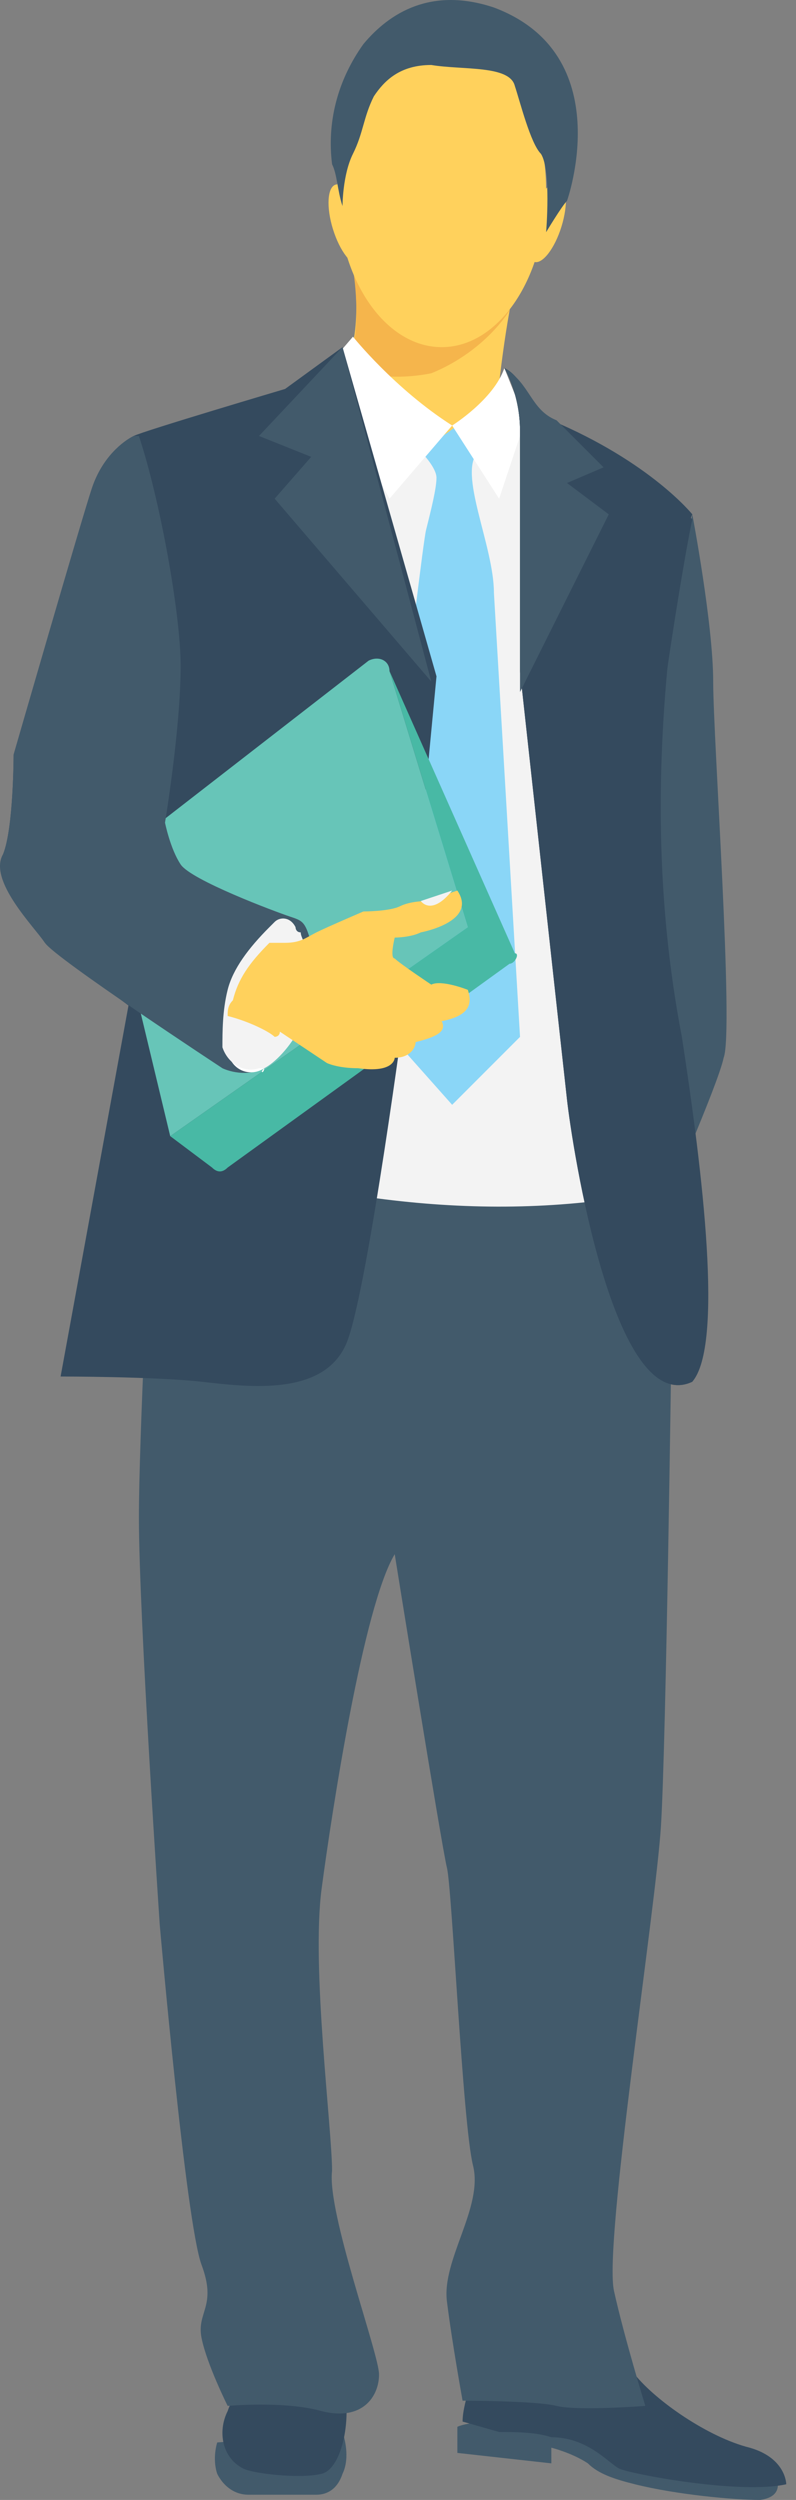 <svg width="58" height="182" fill="none" xmlns="http://www.w3.org/2000/svg"><rect width="100%" height="100%" fill="#808080" stroke="none"/><path d="M18.11 181.62h4.945c.76 0 1.522-.381 1.902-1.522.38-.761.38-1.902 0-3.043l-9.13.76s-.38 1.142 0 2.283c.38.76 1.141 1.522 2.283 1.522z" fill="#425A6B"/><path d="M17.729 173.631s-.761.76-1.142 1.901c-.76 1.522-.38 3.424 1.142 4.185.76.38 4.184.76 5.706.38 1.521-.38 2.282-4.184 1.521-6.847-.76-2.282-7.227.381-7.227.381z" fill="#344A5E"/><path d="M33.326 176.674v1.902l6.847.761v-1.142s1.522.381 2.663 1.142c.761.76 1.902 1.141 3.424 1.521 3.043.761 7.228 1.142 9.13 1.142 2.663-.381.38-3.044.38-3.044s-19.02-3.804-22.444-2.282z" fill="#425A6B"/><path d="M36.368 177.054c1.141 0 2.663 0 3.804.381 2.663 0 4.184 1.902 4.946 2.282.76.381 8.749 1.902 12.172 1.142 0 0 0-1.902-2.663-2.663-3.043-.761-6.847-3.424-8.369-5.326-1.14-1.902-11.412-.761-11.412-.761s-1.14 2.663-1.14 4.185l2.662.76z" fill="#344A5E"/><path d="M18.87 88.42c5.326-2.662 25.107 3.044 27.009-2.282l-4.946-44.507-3.043-11.793-4.945 1.141-15.216.38 1.141 57.062z" fill="#F3F3F3"/><path d="M11.262 83.477c-.38 6.087-1.14 21.303-1.14 27.009 0 7.228 1.52 29.671 1.52 29.671s1.903 21.683 3.044 24.726c1.141 3.044-.38 3.424 0 5.326.38 1.902 1.902 4.945 1.902 4.945s4.184-.38 6.847.381c3.043.761 4.184-1.141 4.184-2.663 0-1.522-3.804-11.793-3.423-14.836 0-3.043-1.522-14.836-.76-20.542.76-5.706 3.042-20.542 5.325-24.346 0 0 3.423 21.303 3.804 22.825.38 1.521 1.141 18.64 1.902 21.683.76 3.043-2.283 6.847-1.902 9.89.38 3.043 1.141 7.228 1.141 7.228s5.326 0 6.847.38c1.522.381 6.467 0 6.467 0s-1.522-4.945-2.282-8.369c-.761-3.423 3.043-27.769 3.423-33.856.38-6.086.761-34.997.761-34.997V86.52c-12.172 2.663-24.726 1.141-37.66-3.043z" fill="#425A6B"/><path d="M50.445 37.447s1.521 7.989 1.521 12.173 1.522 25.487.761 27.39c-.38 1.901-4.565 11.411-4.565 11.411L45.12 64.836l5.326-27.389z" fill="#425A6B"/><path d="M37.51 20.708c0 .38-.38 1.142-.38 1.902-.761 4.184-1.142 9.13-1.142 9.13l-2.282 1.522-9.13-4.946c.38-.38.76-1.141.76-1.902 1.142-3.043.381-7.228.381-7.228l11.793 1.522z" fill="#FFD15C"/><path d="M37.511 20.709c0 .38-.38 1.141-.38 1.902-1.522 2.282-3.805 3.804-5.707 4.565-1.901.38-4.184.38-6.086-.38 1.141-3.044.38-7.229.38-7.229l11.793 1.142z" fill="#F5B54C"/><path d="M30.663 32.881s1.141 1.142 1.141 1.902c0 .761-.38 2.283-.76 3.804-.38 1.522-4.185 34.998-4.185 34.998l6.087 6.847 4.945-4.945-1.902-32.335c0-3.423-2.663-8.749-1.141-10.27l-1.522-1.902-2.663 1.901z" fill="#8AD6F7"/><path d="M25.718 24.512s3.043 3.804 7.228 6.466l-4.565 5.326-4.945-9.13 2.282-2.662zm7.227 6.468s3.043-1.902 3.804-4.184l1.522 3.804-1.902 5.706-3.424-5.326z" fill="#fff"/><path d="M40.911 16.498c.497-1.605.413-3.058-.19-3.245-.601-.186-1.493.964-1.99 2.57-.498 1.605-.413 3.058.19 3.244.601.187 1.492-.964 1.99-2.569zm-16.649.189c.497 1.605 1.388 2.755 1.99 2.569.603-.187.687-1.64.19-3.245-.498-1.605-1.389-2.755-1.991-2.569-.602.187-.687 1.64-.19 3.245z" fill="#FFD15C"/><path d="M32.184 25.273c4.202 0 7.608-5.11 7.608-11.413 0-6.302-3.406-11.412-7.608-11.412s-7.608 5.11-7.608 11.412c0 6.303 3.406 11.413 7.608 11.413z" fill="#FFD15C"/><path d="M24.957 15.002s0-2.282.761-3.804c.76-1.522.76-2.663 1.522-4.184.76-1.142 1.902-2.283 4.184-2.283 2.283.38 5.706 0 6.087 1.522.38 1.141 1.141 4.184 1.902 4.945.76 1.142.38 5.706.38 5.706s1.141-1.902 1.522-2.282c0 0 3.804-10.651-5.326-14.075-4.564-1.522-7.608.38-9.51 2.663-1.902 2.662-2.663 5.706-2.282 8.749.38.76.38 1.902.76 3.043z" fill="#425A6B"/><path d="M24.958 25.273l-4.184 3.043s-10.271 3.043-11.032 3.423c-.76.38-2.282 1.522-3.043 3.804C5.94 37.826.993 54.944.993 54.944s0 5.326-.76 7.228c-.761 1.902 2.282 5.325 3.043 6.467l6.086 4.565-4.946 27.008s6.848 0 10.271.381c3.424.38 9.13 1.141 10.652-3.043 1.521-4.185 4.184-24.346 4.184-24.346l2.282-23.966-6.847-23.965z" fill="#344A5E"/><path d="M26.858 48.098L8.218 62.553c-.38.38-.38.761-.38 1.142l4.565 19.02 21.683-15.217-5.706-18.64c0-.76-.76-1.14-1.522-.76z" fill="#67C5B8"/><path d="M37.13 70.161L16.59 84.997c-.38.38-.761.38-1.142 0l-3.043-2.283 21.683-15.216-5.706-18.64 9.13 20.542c.38 0 0 .761-.38.761z" fill="#48B9A5"/><path d="M36.75 26.794s1.141 1.902 1.141 4.565v17.499s3.043 27.77 3.424 31.193c.38 3.424 3.424 23.205 9.13 20.542 0 0-3.424-27.77-3.424-35.758 0-7.989 3.043-25.488 3.424-27.01 0 0-3.044-3.803-10.271-6.846-1.902-1.522-1.902-3.424-3.424-4.185z" fill="#344A5E"/><path d="M36.75 26.794s1.141 1.902 1.141 4.565v17.499s3.043 27.77 3.424 31.193c.38 3.424 3.424 23.205 9.13 20.542 2.282-2.663.76-15.217-.761-25.107-1.902-9.89-1.902-19.781-.76-29.672.76-4.184 1.14-7.608 1.52-8.369 0 0-3.042-3.804-10.27-6.847-1.902-1.141-1.902-3.043-3.424-3.804z" fill="#344A5E"/><path d="M44.358 37.445L37.891 50.38V31.359c0-2.662-1.141-4.564-1.141-4.564 1.902 1.141 1.902 3.043 3.804 3.804l3.424 3.424-2.663 1.141 3.043 2.282zM24.957 25.273l-6.086 6.466 3.804 1.522-2.663 3.043 11.412 13.314-6.467-24.346zM19.25 77.77c-1.52.76-3.042 0-3.042 0S4.035 69.78 3.274 68.64C2.514 67.498-.91 64.075.23 62.173c.76-1.902.76-7.228.76-7.228s4.946-17.118 5.707-19.4c.76-2.283 2.282-3.424 3.043-3.805h.38c1.522 4.565 3.043 12.934 3.043 16.738 0 4.565-1.14 11.412-1.14 11.412s.38 1.902 1.14 3.043c.761 1.141 6.848 3.424 7.989 3.804 1.141.38 1.141.38 1.902 3.424.38 3.043-2.282 6.847-3.804 7.608z" fill="#425A6B"/><path d="M19.25 77.77c0 .38-.38.38 0 0-1.14.76-2.662 0-2.662-1.523 0-2.282 0-6.086 3.424-8.749.76-.38 1.521 0 1.901.76 0 .381.381.762.381 1.523 1.142 3.423-1.521 7.227-3.043 7.988z" fill="#fff"/><path d="M21.913 74.725c-.76 1.522-1.901 2.663-2.663 3.044h-.38c-1.141.38-2.282-.38-2.663-1.522 0-1.141 0-2.663.38-4.184.381-1.522 1.522-3.044 3.044-4.565l.38-.38c.38-.381 1.141-.381 1.522.38 0 0 0 .38.38.38 0 .38.381.76.381 1.522 1.141 2.282.38 3.804-.38 5.325z" fill="#F3F3F3"/><path d="M32.185 74.345c.38.76-.38 1.141-1.902 1.522 0 .38-.38 1.141-1.522 1.141 0 0 0 1.141-2.663.76-1.522 0-2.282-.38-2.282-.38l-3.424-2.282c0 .38-.38.38-.38.38-.381-.38-1.902-1.14-3.424-1.521 0-.38 0-.761.38-1.142.38-1.521 1.142-2.662 2.663-4.184h1.142c1.14 0 1.521-.38 2.282-.76.76-.381 3.424-1.522 3.424-1.522s1.902 0 2.663-.38c.76-.381 1.902-.381 1.902-.381l2.282-.761c1.522 2.282-2.663 3.043-2.663 3.043-.76.38-1.902.38-1.902.38s-.38 1.522 0 1.522c.38.38 2.663 1.902 2.663 1.902.76-.38 2.663.38 2.663.38.38 1.142 0 1.903-1.902 2.283z" fill="#FFD15C"/><path d="M30.662 65.596s.76 1.14 2.283-.761l-2.283.76z" fill="#F3F3F3"/></svg>